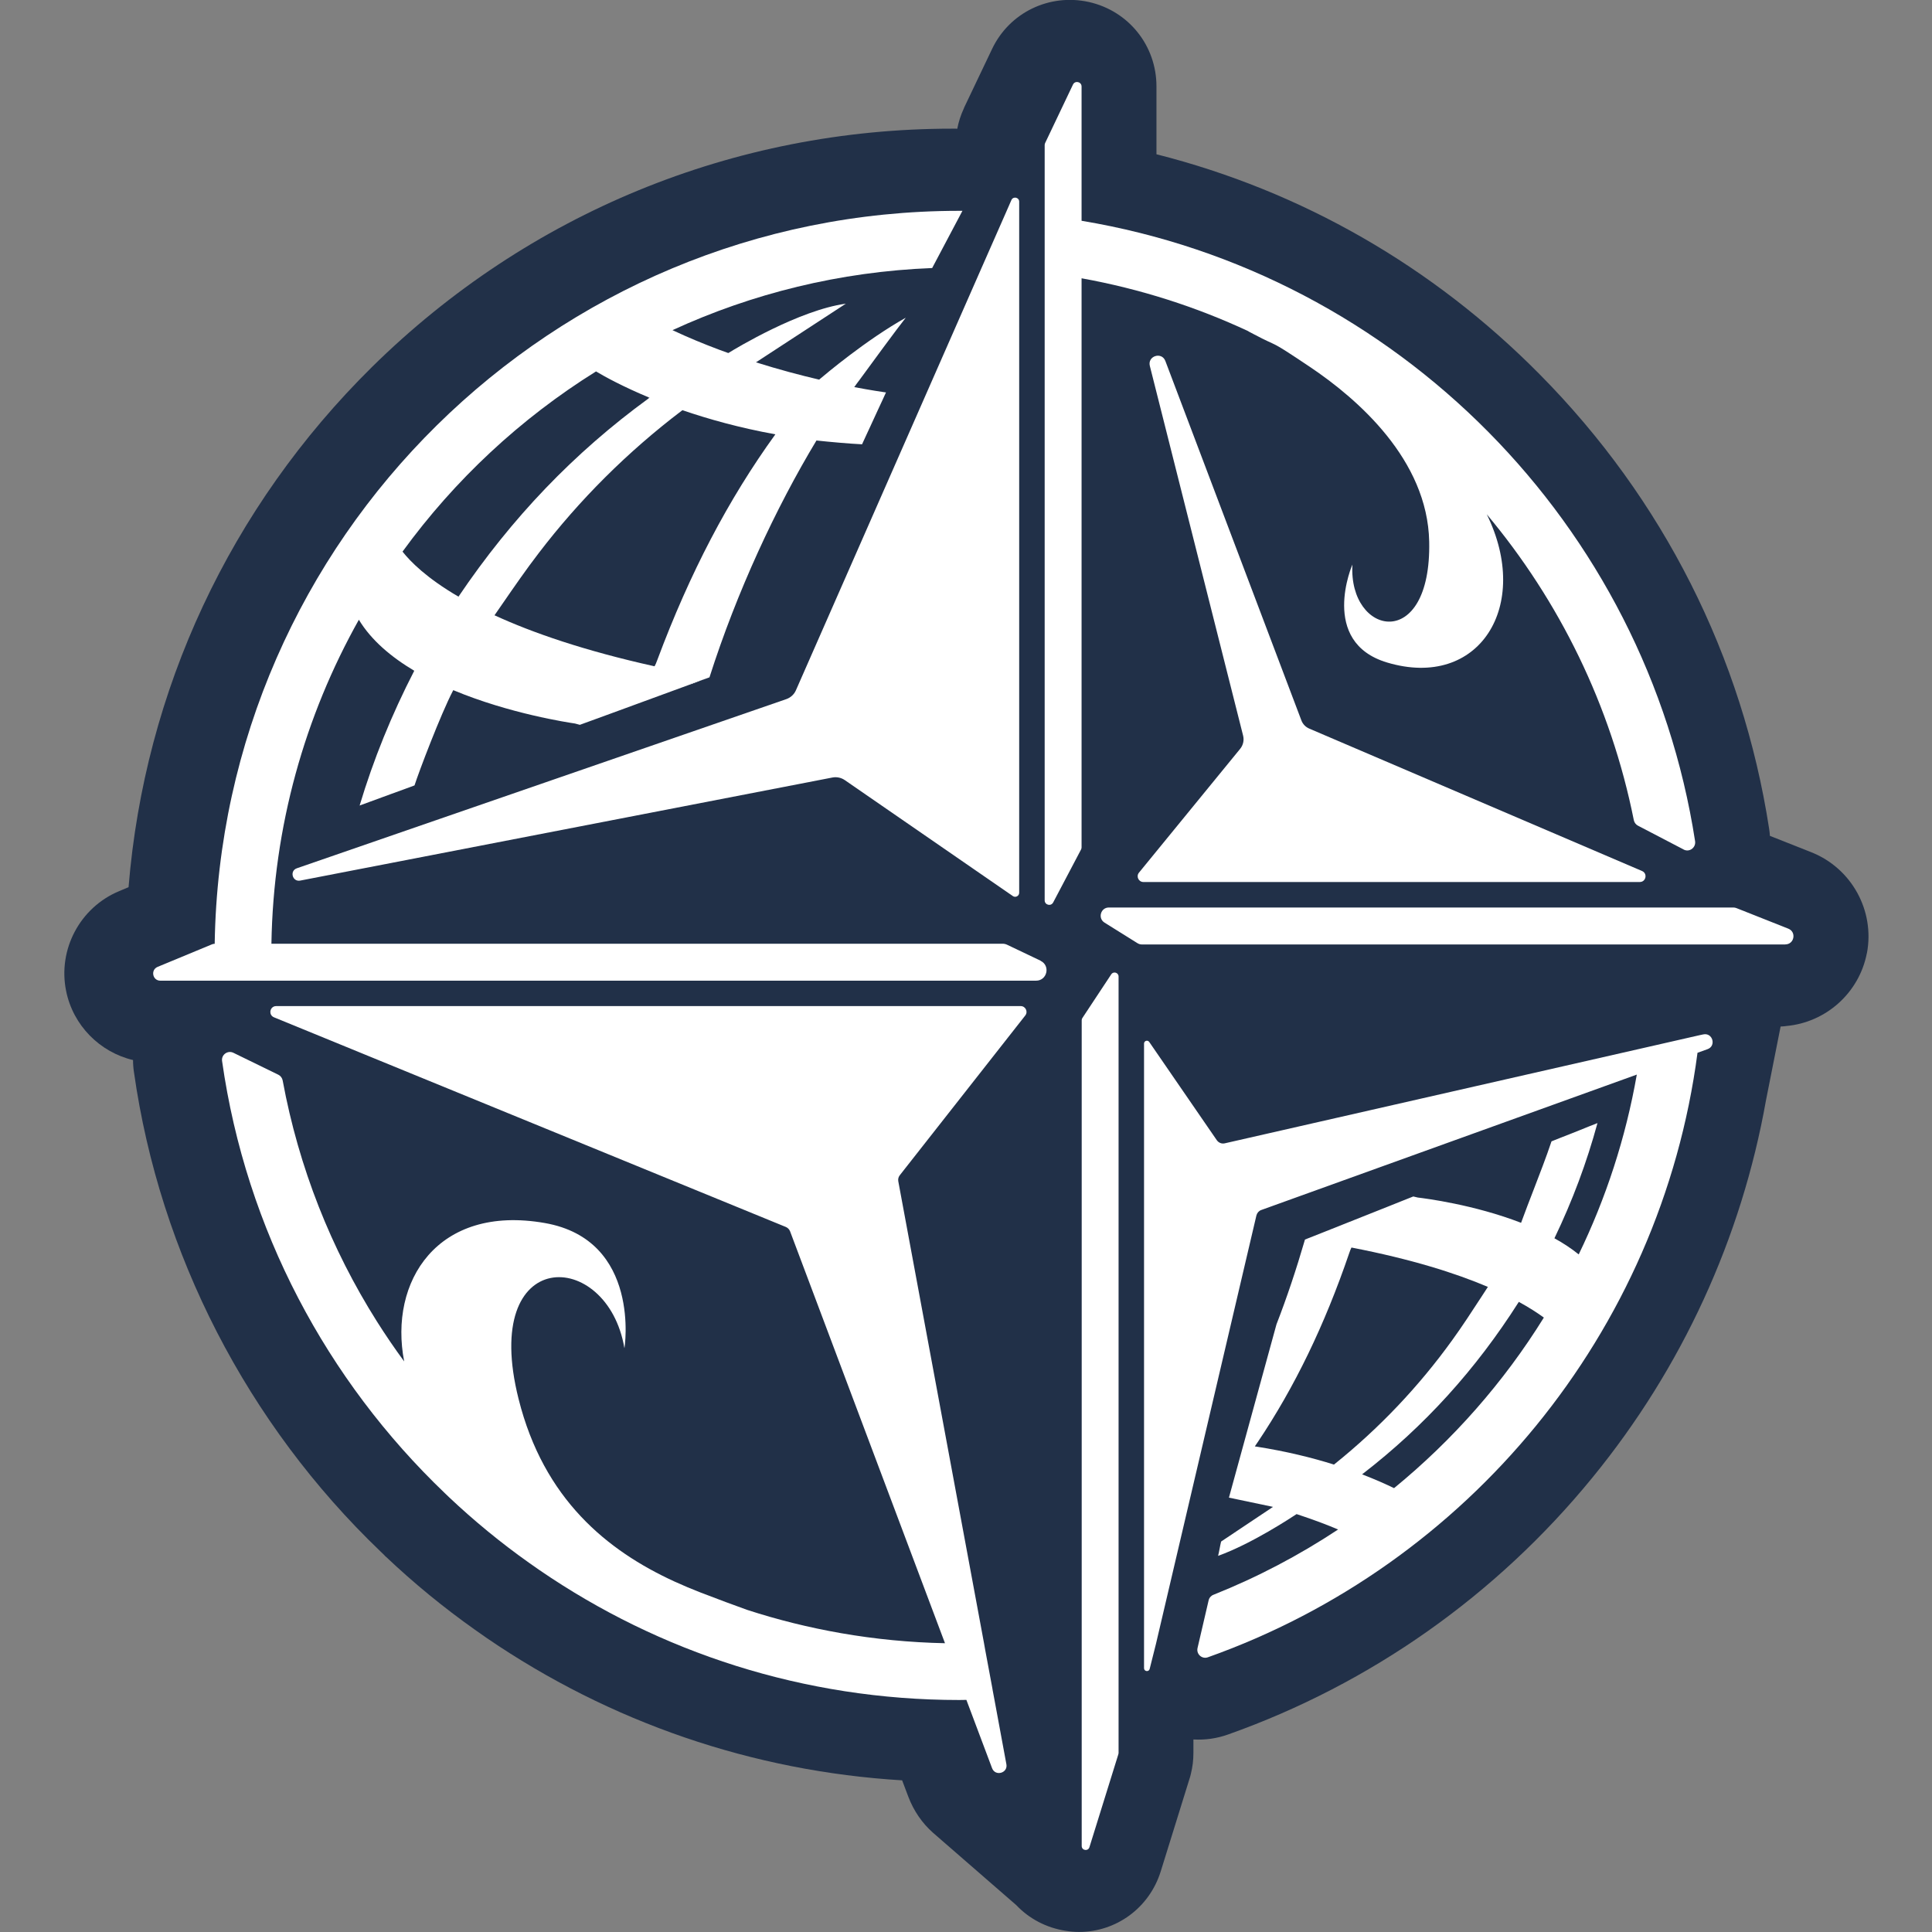<svg xmlns="http://www.w3.org/2000/svg" version="1.1" xmlns:xlink="http://www.w3.org/1999/xlink" width="72" height="72"><rect width="100%" height="100%" fill="#808080" stroke="none"/><svg width="72" height="72" viewBox="0 0 68 72" fill="none" xmlns="http://www.w3.org/2000/svg">
<g>
<path d="M67.572 35.525C67.284 37.006 66.046 38.105 64.565 38.237C64.565 38.243 64.358 38.256 64.358 38.256L63.815 40.995C62.903 46.142 60.681 50.983 57.35 55.059C53.771 59.446 49.076 62.756 43.773 64.637C43.352 64.789 42.91 64.85 42.475 64.825V65.326C42.475 65.595 42.445 65.849 42.379 66.112C42.369 66.168 42.349 66.224 42.333 66.278L41.257 69.741C40.832 71.105 39.595 71.998 38.211 71.998C38.049 71.998 37.881 71.983 37.719 71.956C36.988 71.844 36.35 71.5 35.878 71.003L35.873 70.998L32.77 68.301C32.37 67.946 32.051 67.49 31.848 66.952L31.62 66.348C26.063 66.013 20.74 64.194 16.126 61.035C15.984 60.934 15.842 60.837 15.7 60.736C14.539 59.915 13.424 59.002 12.38 58.013C12.37 58.003 12.36 57.998 12.355 57.993L12.319 57.952C12.273 57.911 12.233 57.871 12.187 57.825C7.218 53.069 3.952 46.727 2.994 39.967C2.969 39.81 2.958 39.658 2.958 39.505C1.721 39.212 0.723 38.217 0.464 36.93C0.149 35.385 0.981 33.822 2.431 33.214L2.791 33.062C3.39 25.725 6.569 18.901 11.872 13.668C17.682 7.949 25.354 4.795 33.486 4.795H33.608C33.628 4.795 33.654 4.795 33.674 4.8C33.725 4.537 33.806 4.283 33.918 4.045C33.923 4.04 33.928 4.025 33.928 4.015L34.967 1.835C35.611 0.47 37.102 -0.254 38.583 0.075C40.064 0.409 41.098 1.703 41.098 3.219V5.749C46.503 7.118 51.396 9.922 55.376 13.947C59.98 18.597 62.936 24.453 63.929 30.877C63.944 30.967 63.954 31.059 63.959 31.15L65.511 31.764C67.007 32.363 67.874 33.94 67.575 35.521L67.572 35.525Z" fill="#213048" class="l-base"></path>
<path d="M35.982 7.515V33.27C35.982 33.392 35.845 33.463 35.746 33.394L29.484 29.073C29.349 28.98 29.18 28.945 29.021 28.976L9.187 32.817C8.897 32.872 8.783 32.455 9.063 32.358L27.302 26.055C27.461 26 27.595 25.879 27.662 25.724L34.582 9.979L35.493 7.91L35.692 7.455C35.758 7.306 35.982 7.352 35.982 7.516V7.515Z" fill="white" class="l-detail"></path>
<path d="M31.531 43.801C31.481 43.863 31.462 43.944 31.477 44.025L34.669 61.225L34.713 61.473L34.985 62.933L34.993 62.985L35.056 63.321L35.505 65.747C35.568 66.079 35.09 66.213 34.971 65.893L34.015 63.351L34.014 63.35C33.925 63.354 33.836 63.354 33.746 63.354C27.951 63.354 22.565 61.57 18.111 58.517C17.981 58.428 17.851 58.335 17.722 58.245C16.668 57.499 15.671 56.68 14.733 55.795C14.681 55.745 14.629 55.697 14.577 55.645C10.189 51.451 7.17 45.833 6.276 39.54C6.243 39.305 6.488 39.13 6.701 39.236L8.375 40.053C8.457 40.094 8.517 40.174 8.534 40.265C9.134 43.516 10.344 46.549 12.046 49.246C12.367 49.754 12.707 50.253 13.063 50.737C12.485 47.766 14.293 44.874 18.306 45.579C21.911 46.213 21.274 50.268 21.27 50.243C20.64 46.502 15.879 46.378 17.326 52.136C18.263 55.874 20.631 57.789 23.132 58.937C23.166 58.953 23.201 58.965 23.233 58.981C23.366 59.041 23.499 59.098 23.631 59.156C23.798 59.225 23.965 59.292 24.13 59.357C24.807 59.616 25.36 59.823 25.837 59.993C26.973 60.363 28.147 60.655 29.345 60.864C30.607 61.084 31.901 61.211 33.217 61.238L27.442 45.883C27.411 45.811 27.358 45.756 27.285 45.725L8.212 37.913C8.118 37.873 8.075 37.794 8.075 37.713C8.075 37.604 8.156 37.494 8.293 37.494H36.039C36.218 37.494 36.321 37.702 36.209 37.844L31.53 43.801H31.531Z" fill="white" class="l-detail"></path>
<path d="M44.22 27.902C44.331 27.765 44.369 27.584 44.327 27.415L40.851 13.636C40.758 13.264 41.296 13.095 41.43 13.454L46.495 26.837C46.546 26.981 46.654 27.095 46.795 27.154L59.194 32.46C59.408 32.552 59.342 32.87 59.109 32.87H40.612C40.431 32.87 40.332 32.66 40.446 32.521L44.221 27.902H44.22Z" fill="white" class="l-detail"></path>
<path d="M22.21 14.822C22.193 14.834 22.178 14.844 22.164 14.854C22.169 14.842 22.177 14.829 22.189 14.816C22.195 14.82 22.202 14.821 22.21 14.824V14.822Z" fill="white" class="l-detail"></path>
<path d="M23.728 25.487C23.728 25.487 23.728 25.498 23.73 25.503L24.064 25.378V25.37L23.727 25.485L23.728 25.487Z" fill="white" class="l-detail"></path>
<path d="M24.063 25.372L23.727 25.486C23.727 25.486 23.727 25.497 23.728 25.502L24.062 25.378L24.435 25.241L24.062 25.37L24.063 25.372ZM24.063 25.372L23.727 25.486C23.727 25.486 23.727 25.497 23.728 25.502L24.062 25.378L24.435 25.241L24.062 25.37L24.063 25.372ZM24.063 25.372L23.727 25.486C23.727 25.486 23.727 25.497 23.728 25.502L24.062 25.378L24.435 25.241L24.062 25.37L24.063 25.372ZM24.063 25.372L23.727 25.486C23.727 25.486 23.727 25.497 23.728 25.502L24.062 25.378L24.435 25.241L24.062 25.37L24.063 25.372ZM24.063 25.372L23.727 25.486C23.727 25.486 23.727 25.497 23.728 25.502L24.062 25.378L24.435 25.241L24.062 25.37L24.063 25.372ZM24.063 25.372L23.727 25.486C23.727 25.486 23.727 25.497 23.728 25.502L24.062 25.378L24.435 25.241L24.062 25.37L24.063 25.372ZM24.063 25.372L23.727 25.486C23.727 25.486 23.727 25.497 23.728 25.502L24.062 25.378L24.435 25.241L24.062 25.37L24.063 25.372Z" fill="white" class="l-detail"></path>
<path d="M36.782 35.804L35.532 35.208C35.48 35.183 35.423 35.17 35.366 35.17H8.115C8.187 30.792 9.363 26.68 11.374 23.096C11.837 23.863 12.583 24.488 13.438 24.997C12.598 26.627 11.917 28.303 11.402 30.02L11.807 29.871L12.224 29.718L12.601 29.58L13.023 29.427L13.448 29.27C13.607 28.768 14.426 26.614 14.879 25.745C14.883 25.736 14.887 25.729 14.892 25.72C16.996 26.6 19.186 26.927 19.424 26.963H19.426C19.487 26.98 19.548 26.996 19.609 27.012L20.18 26.804L20.755 26.594L23.731 25.503C23.731 25.503 23.73 25.492 23.73 25.487L24.066 25.373L24.439 25.243C24.439 25.243 24.443 25.236 24.444 25.231C25.458 22.056 26.912 18.929 28.427 16.416C28.918 16.469 29.64 16.534 30.126 16.558L30.282 16.219L30.437 15.885L30.708 15.296L30.865 14.959L31.019 14.623C31.019 14.623 31.016 14.623 31.007 14.622C31.002 14.622 30.996 14.621 30.987 14.621C30.874 14.604 30.459 14.545 29.834 14.426C29.834 14.426 29.836 14.425 29.838 14.423C29.838 14.423 29.84 14.421 29.843 14.415L29.851 14.406C29.858 14.395 29.871 14.378 29.888 14.354C29.895 14.343 29.904 14.331 29.913 14.318C29.938 14.284 29.969 14.245 30.003 14.197C30.003 14.196 30.004 14.194 30.008 14.192C30.417 13.63 31.46 12.209 31.755 11.841C30.275 12.669 28.743 13.965 28.549 14.129C28.544 14.134 28.538 14.14 28.534 14.144C28.53 14.145 28.529 14.148 28.529 14.148C27.831 13.985 27.025 13.772 26.173 13.503L29.522 11.317C27.783 11.558 25.436 12.975 25.142 13.157C25.028 13.116 24.908 13.072 24.793 13.03C24.22 12.815 23.64 12.576 23.062 12.304C26.026 10.939 29.298 10.123 32.738 9.989H32.739L33.867 7.857H33.746C18.591 7.857 6.233 20.073 6.001 35.173C5.965 35.173 5.932 35.178 5.899 35.193L3.873 36.033C3.604 36.146 3.684 36.547 3.975 36.547H36.611C37.026 36.547 37.152 35.987 36.781 35.808L36.782 35.804ZM23.41 15.305C23.41 15.305 23.411 15.301 23.419 15.298C23.42 15.294 23.423 15.29 23.431 15.286H23.432C24.404 15.62 25.562 15.944 26.896 16.186C25.147 18.602 23.706 21.353 22.497 24.593C22.458 24.702 22.425 24.779 22.393 24.831C19.761 24.247 17.835 23.576 16.429 22.93C16.527 22.789 16.623 22.651 16.716 22.515C17.175 21.851 17.605 21.226 18.07 20.621C19.596 18.622 21.392 16.834 23.407 15.305H23.41ZM20.21 13.841C20.547 14.043 21.219 14.41 22.189 14.815C22.194 14.819 22.201 14.82 22.209 14.822C22.192 14.833 22.178 14.843 22.164 14.853C19.4 16.868 17.072 19.294 15.086 22.236C13.897 21.542 13.292 20.927 13.001 20.557C14.948 17.881 17.396 15.598 20.21 13.843V13.841Z" fill="white" class="l-detail"></path>
<path d="M47.714 54.581C47.704 54.589 47.693 54.597 47.685 54.604L47.717 54.581H47.714ZM47.714 54.581C47.704 54.589 47.693 54.597 47.685 54.604L47.717 54.581H47.714ZM47.714 54.581C47.704 54.589 47.693 54.597 47.685 54.604L47.717 54.581H47.714ZM47.714 54.581C47.704 54.589 47.693 54.597 47.685 54.604L47.717 54.581H47.714ZM47.714 54.581C47.704 54.589 47.693 54.597 47.685 54.604L47.717 54.581H47.714ZM47.714 54.581C47.704 54.589 47.693 54.597 47.685 54.604L47.717 54.581H47.714ZM47.714 54.581C47.704 54.589 47.693 54.597 47.685 54.604L47.717 54.581H47.714Z" fill="white" class="l-detail"></path>
<path d="M61.472 38.55L61.339 38.578L59.349 39.032L59.151 39.077L43.645 42.608C43.531 42.636 43.414 42.588 43.346 42.491L40.829 38.831C40.769 38.745 40.635 38.786 40.635 38.891V62.169C40.635 62.294 40.814 62.318 40.845 62.196L41.079 61.264L44.823 45.295C44.847 45.202 44.913 45.126 45.002 45.094L58.999 40.047C58.585 42.407 57.848 44.657 56.834 46.748C56.557 46.525 56.251 46.324 55.929 46.147C56.602 44.748 57.136 43.316 57.533 41.854L57.193 41.988L56.845 42.129L56.529 42.255L56.176 42.393L55.82 42.535C55.617 43.142 55.383 43.74 55.158 44.327C55.005 44.725 54.843 45.139 54.695 45.547C54.694 45.556 54.69 45.562 54.687 45.571C52.932 44.892 51.119 44.662 50.846 44.63C50.842 44.63 50.838 44.63 50.834 44.628C50.778 44.616 50.725 44.601 50.669 44.589L50.191 44.779L49.712 44.971L47.225 45.96L46.945 46.071L46.63 46.195C46.63 46.195 46.629 46.203 46.629 46.206C46.308 47.31 45.959 48.355 45.571 49.353L43.799 55.812L45.441 56.157L43.507 57.449C43.468 57.607 43.435 57.826 43.395 57.982C44.649 57.532 46.126 56.552 46.32 56.426C46.419 56.458 46.519 56.491 46.619 56.527C47.032 56.667 47.45 56.823 47.867 57C46.415 57.961 44.859 58.78 43.221 59.433C43.132 59.467 43.063 59.546 43.042 59.64L42.629 61.416C42.576 61.644 42.794 61.841 43.014 61.762C52.674 58.332 59.889 49.688 61.261 39.234L61.634 39.1C61.971 38.979 61.826 38.471 61.472 38.55ZM47.732 54.567C47.732 54.567 47.73 54.568 47.724 54.572C47.72 54.575 47.717 54.579 47.712 54.58H47.715L47.684 54.601C47.692 54.594 47.702 54.587 47.712 54.58C46.9 54.325 45.932 54.085 44.824 53.912C44.804 53.908 44.784 53.907 44.764 53.903C44.8 53.85 44.838 53.795 44.873 53.741H44.874C46.245 51.697 47.363 49.391 48.283 46.696C48.315 46.602 48.34 46.538 48.365 46.492C50.603 46.925 52.246 47.447 53.449 47.959C53.368 48.08 53.293 48.199 53.215 48.319C52.843 48.89 52.495 49.426 52.116 49.949C50.872 51.675 49.397 53.229 47.73 54.567H47.732ZM49.953 55.459C49.65 55.312 49.255 55.135 48.777 54.951C48.772 54.95 48.766 54.947 48.761 54.946C48.773 54.938 48.785 54.929 48.794 54.919C51.082 53.151 52.994 51.048 54.602 48.517C54.975 48.721 55.284 48.919 55.535 49.102C54.038 51.517 52.145 53.664 49.952 55.459H49.953Z" fill="white" class="l-detail"></path>
<path d="M47.717 54.581L47.685 54.604C47.693 54.596 47.703 54.588 47.714 54.581H47.717Z" fill="white" class="l-detail"></path>
<path d="M60.744 31.658L59.041 30.77C58.964 30.729 58.907 30.655 58.888 30.567C58.033 26.288 56.108 22.39 53.407 19.166C55.088 22.58 53.12 25.714 49.694 24.69C47.144 23.928 48.403 21.023 48.401 21.04C48.246 23.693 51.348 24.341 51.262 20.184C51.2 17.13 48.591 14.865 46.818 13.674C45.178 12.575 45.76 13.005 44.714 12.449C44.651 12.415 44.587 12.38 44.52 12.347H44.531C42.577 11.434 40.49 10.765 38.307 10.371V31.581C38.307 31.608 38.3 31.635 38.287 31.66L37.249 33.631C37.167 33.788 36.932 33.728 36.932 33.553V5.407C36.932 5.382 36.937 5.357 36.948 5.333L37.986 3.153C38.063 2.99 38.307 3.044 38.307 3.225V8.228C50.066 10.182 59.347 19.549 61.171 31.348C61.208 31.588 60.959 31.773 60.744 31.66V31.658Z" fill="white" class="l-detail"></path>
<path d="M64.535 35.197H40.551C40.494 35.197 40.438 35.18 40.389 35.149L39.162 34.383C38.903 34.221 39.019 33.82 39.324 33.82H62.598C62.635 33.82 62.674 33.828 62.709 33.841L64.644 34.608C64.957 34.732 64.868 35.195 64.533 35.195L64.535 35.197Z" fill="white" class="l-detail"></path>
<path d="M39.686 36.393V65.33C39.686 65.346 39.682 65.361 39.678 65.375L38.6 68.839C38.55 69.001 38.312 68.965 38.312 68.795V38.021C38.312 37.992 38.32 37.964 38.336 37.94L39.414 36.309C39.495 36.187 39.686 36.245 39.686 36.392V36.393Z" fill="white" class="l-detail"></path>
</g>
<style>
@media (prefers-color-scheme: dark) {
    path.l-base {
        fill: #DDE0E4;
    }
    path.l-detail {
        fill: #121212;
    }
}
</style>
</svg><style>@media (prefers-color-scheme: light) { :root { filter: none; } }
@media (prefers-color-scheme: dark) { :root { filter: none; } }
</style></svg>